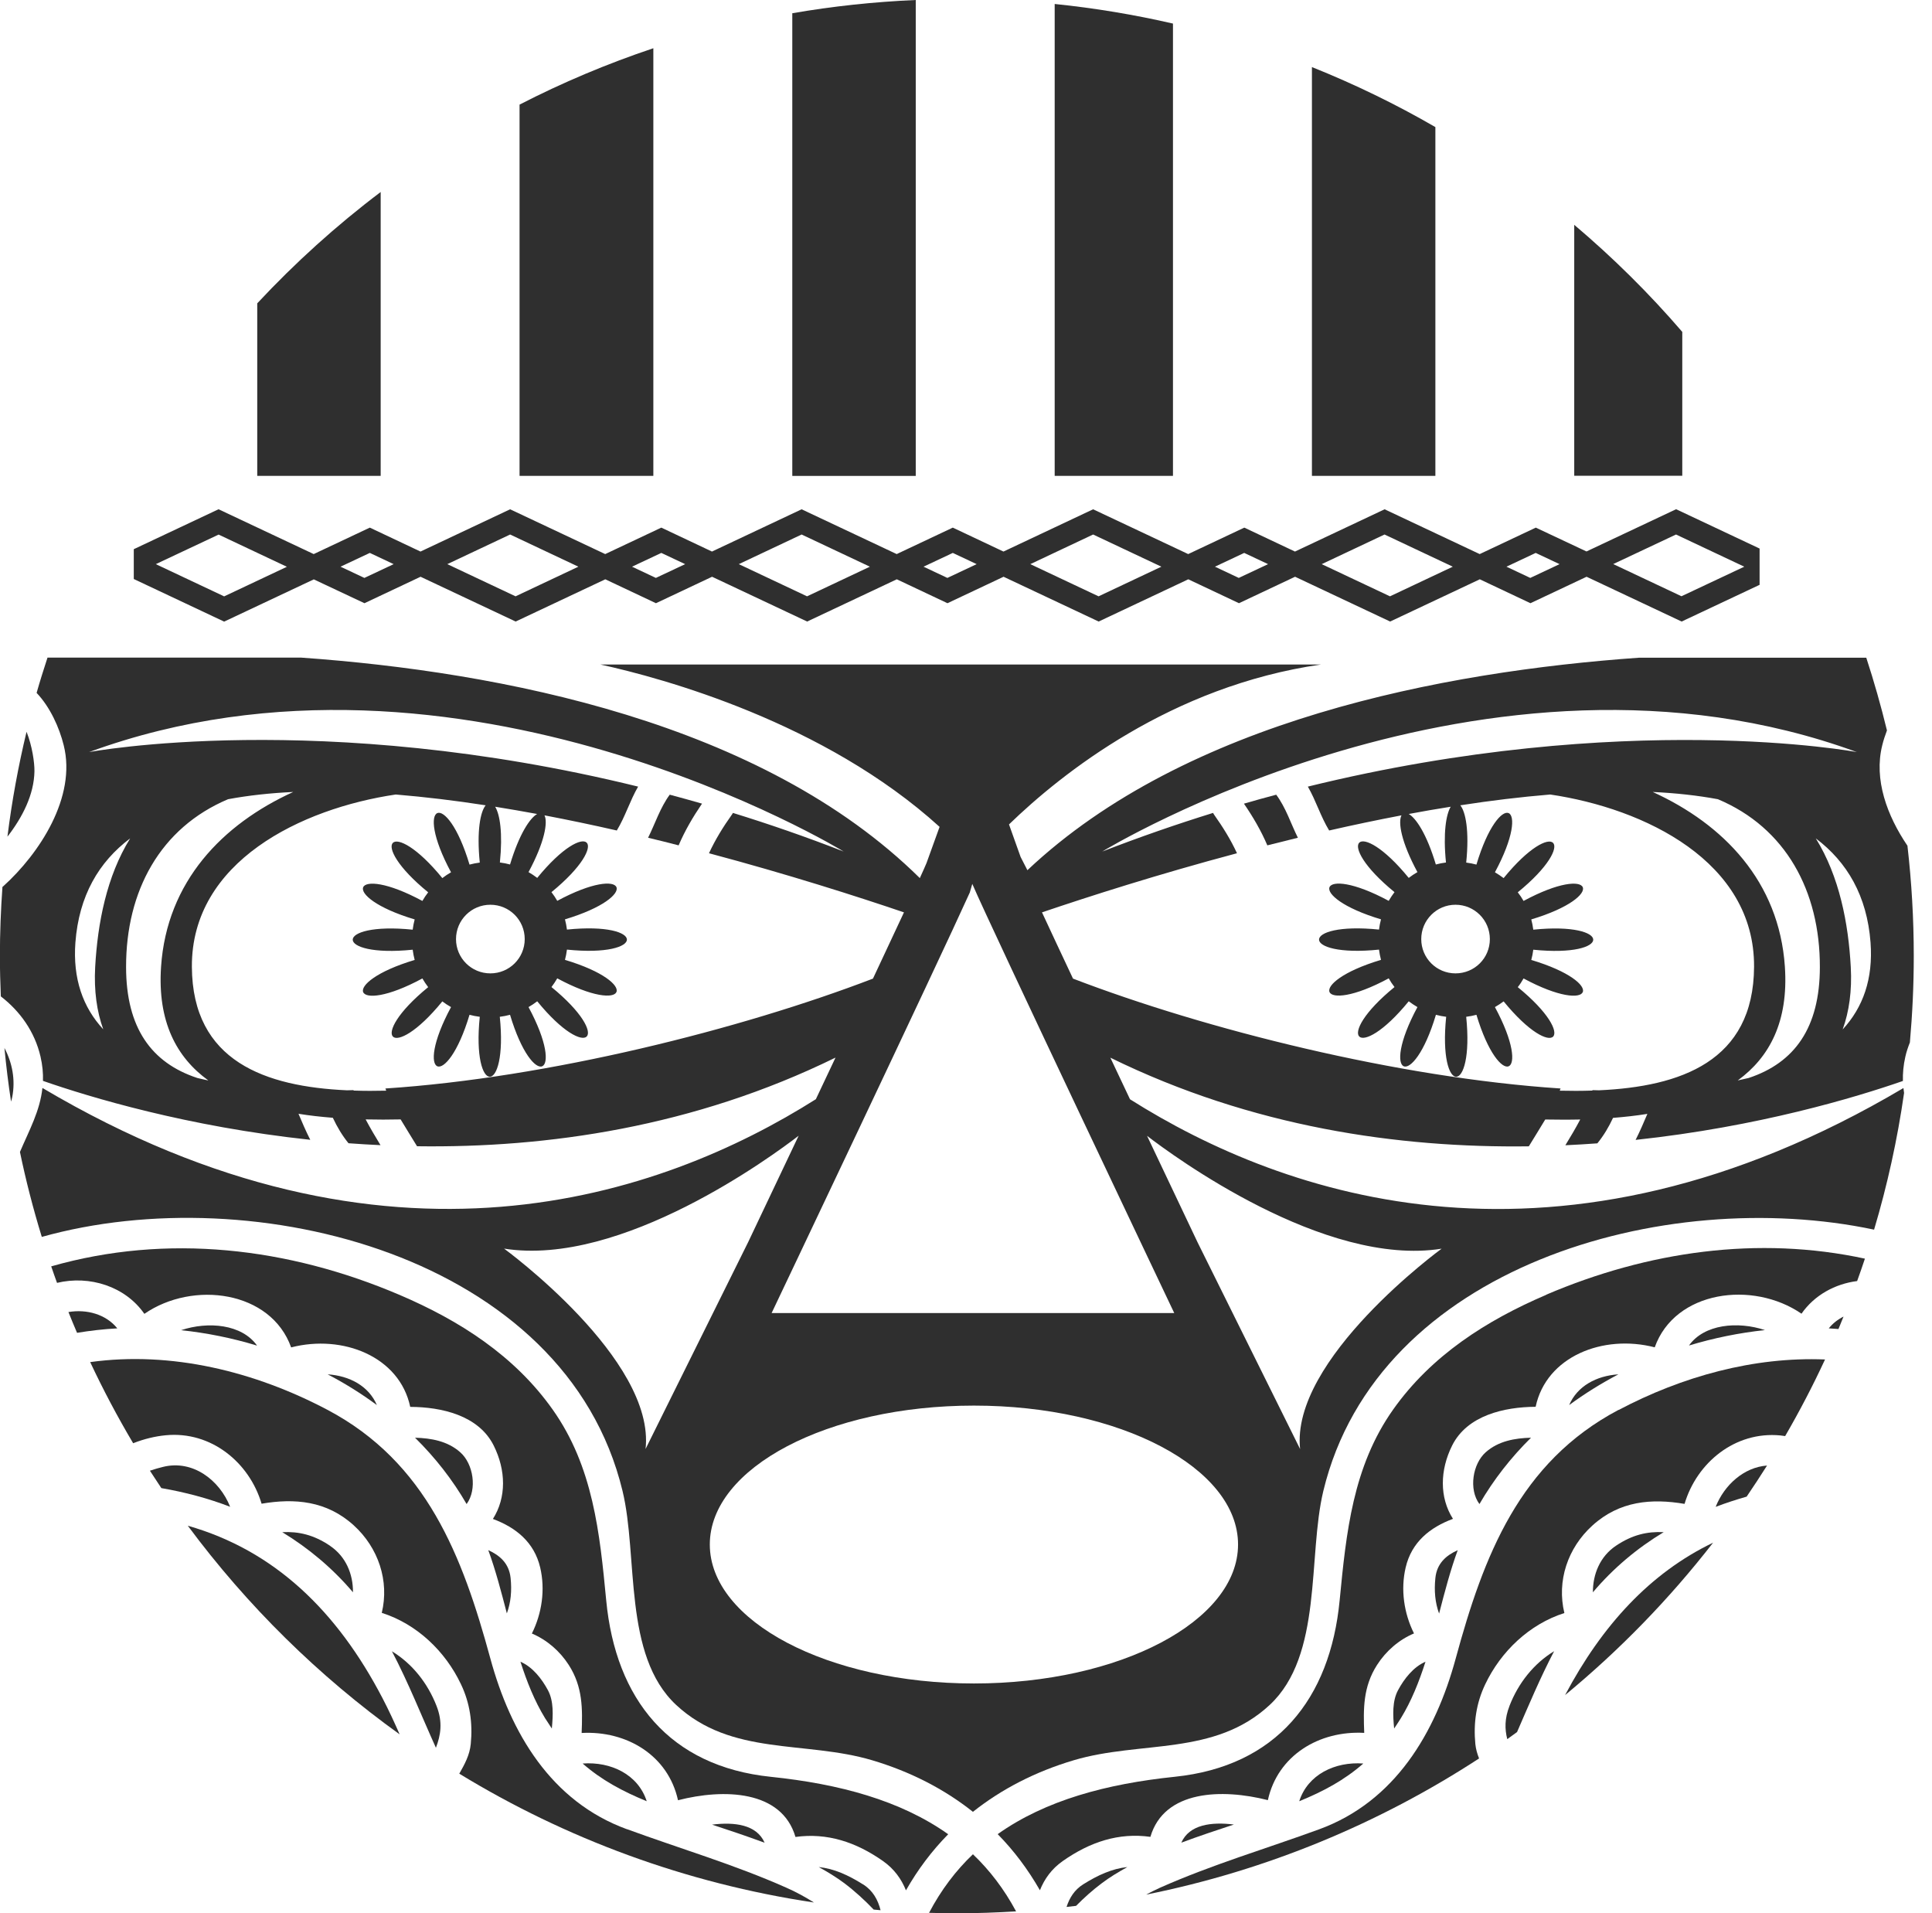 <?xml version="1.0" encoding="UTF-8"?> <svg xmlns="http://www.w3.org/2000/svg" width="101" height="100" viewBox="0 0 101 100" fill="none"> <g clip-path="url(#clip0_50_2968)"> <path d="M3.578 68.579C3.725 68.944 3.871 69.304 4.028 69.665C4.72 69.551 5.426 69.47 6.132 69.432C5.539 68.693 4.53 68.418 3.578 68.579Z" fill="#2F2F2F"></path> <path d="M7.553 68.669C10.093 66.921 14.163 67.466 15.22 70.427C17.916 69.731 20.887 70.901 21.446 73.536C23.076 73.541 25.024 73.977 25.81 75.559C26.45 76.838 26.483 78.269 25.768 79.393C26.962 79.838 27.928 80.601 28.241 81.937C28.511 83.088 28.331 84.33 27.805 85.382C28.592 85.714 29.269 86.301 29.734 87.026C30.473 88.178 30.454 89.32 30.407 90.58C32.766 90.452 34.932 91.755 35.444 94.096C37.841 93.48 40.869 93.565 41.585 96.015C43.243 95.787 44.745 96.28 46.162 97.275C46.749 97.688 47.124 98.218 47.361 98.806C47.977 97.721 48.716 96.74 49.569 95.873C47.062 94.096 43.864 93.243 40.305 92.873C35.008 92.329 32.184 88.822 31.691 83.648C31.354 80.127 31.008 76.663 28.89 73.673C26.9 70.863 24.033 69.025 20.892 67.684C15.063 65.196 8.728 64.462 2.677 66.191C2.777 66.48 2.876 66.769 2.981 67.054C4.686 66.646 6.549 67.239 7.544 68.669H7.553Z" fill="#2F2F2F"></path> <path d="M8.52 76.673C8.307 76.725 8.074 76.791 7.837 76.872C8.032 77.175 8.231 77.478 8.434 77.781C9.671 77.995 10.875 78.312 12.031 78.758C11.481 77.369 10.083 76.284 8.52 76.673Z" fill="#2F2F2F"></path> <path d="M9.818 79.748C12.922 83.932 16.66 87.614 20.892 90.651C20.612 90.016 20.323 89.386 19.996 88.76C17.627 84.216 14.357 81.041 9.818 79.748Z" fill="#2F2F2F"></path> <path d="M17.253 80.795C16.395 80.217 15.608 80.042 14.756 80.084C16.134 80.923 17.385 81.97 18.452 83.226C18.461 82.283 18.087 81.359 17.248 80.795H17.253Z" fill="#2F2F2F"></path> <path d="M22.787 91.357C23.038 90.703 23.157 90.021 22.82 89.163C22.356 87.974 21.55 86.955 20.489 86.311C21.356 87.96 22.029 89.675 22.792 91.362L22.787 91.357Z" fill="#2F2F2F"></path> <path d="M47.873 24.872V0C45.683 0.095 43.527 0.327 41.419 0.692V24.877H47.873V24.872Z" fill="#2F2F2F"></path> <path d="M61.32 24.872V1.232C59.302 0.768 57.236 0.422 55.136 0.208V24.872H61.32Z" fill="#2F2F2F"></path> <path d="M0.232 54.776C0.322 55.719 0.436 56.653 0.578 57.581C0.597 57.501 0.625 57.42 0.64 57.34C0.815 56.435 0.64 55.549 0.232 54.776Z" fill="#2F2F2F"></path> <path d="M87.945 24.872V17.347C86.216 15.338 84.325 13.467 82.297 11.751V24.867H87.945V24.872Z" fill="#2F2F2F"></path> <path d="M75.038 24.872V6.643C72.977 5.449 70.821 4.402 68.584 3.506V24.872H75.038Z" fill="#2F2F2F"></path> <path d="M1.388 38.249C0.957 40.04 0.621 41.869 0.389 43.731C1.175 42.717 1.782 41.532 1.801 40.305C1.805 39.846 1.682 38.988 1.388 38.249Z" fill="#2F2F2F"></path> <path d="M34.155 24.872V2.521C31.738 3.331 29.397 4.317 27.161 5.468V24.872H34.155Z" fill="#2F2F2F"></path> <path d="M19.901 24.872V10.036C17.584 11.784 15.424 13.737 13.448 15.855V24.872H19.901Z" fill="#2F2F2F"></path> <path d="M73.237 89.803C73.787 88.907 74.185 87.903 74.521 86.856C73.886 87.13 73.408 87.746 73.086 88.344C72.778 88.917 72.816 89.651 72.882 90.348C73 90.172 73.119 89.992 73.237 89.803Z" fill="#2F2F2F"></path> <path d="M92.267 69.522C90.845 69.049 89.088 69.21 88.296 70.328C89.594 69.935 90.926 69.665 92.267 69.522Z" fill="#2F2F2F"></path> <path d="M26.692 82.472C26.611 81.714 26.128 81.297 25.526 81.023C25.91 82.075 26.203 83.198 26.497 84.33C26.706 83.757 26.763 83.15 26.692 82.468V82.472Z" fill="#2F2F2F"></path> <path d="M30.459 92.177C31.449 93.044 32.553 93.632 33.809 94.148C33.363 92.755 31.942 92.068 30.459 92.177Z" fill="#2F2F2F"></path> <path d="M45.115 98.493C44.337 98.005 43.603 97.673 42.802 97.588C43.276 97.849 43.726 98.124 44.139 98.432C44.702 98.858 45.205 99.322 45.674 99.811C45.792 99.82 45.911 99.834 46.034 99.844C45.896 99.303 45.636 98.82 45.119 98.493H45.115Z" fill="#2F2F2F"></path> <path d="M13.438 70.333C12.647 69.214 10.889 69.053 9.467 69.527C10.808 69.669 12.145 69.939 13.438 70.333Z" fill="#2F2F2F"></path> <path d="M28.644 88.344C28.322 87.746 27.843 87.13 27.208 86.856C27.544 87.903 27.942 88.903 28.492 89.803C28.611 89.992 28.729 90.172 28.848 90.348C28.914 89.651 28.952 88.917 28.644 88.344Z" fill="#2F2F2F"></path> <path d="M95.603 69.432C95.773 69.442 95.944 69.451 96.11 69.466C96.2 69.252 96.285 69.034 96.375 68.816C96.081 68.963 95.816 69.167 95.603 69.432Z" fill="#2F2F2F"></path> <path d="M19.702 73.441C19.276 72.446 18.276 71.91 17.129 71.835C18.03 72.304 18.892 72.844 19.702 73.441Z" fill="#2F2F2F"></path> <path d="M80.833 67.679C77.696 69.02 74.825 70.859 72.835 73.668C70.716 76.659 70.375 80.122 70.034 83.643C69.537 88.817 66.717 92.319 61.42 92.869C57.861 93.238 54.663 94.091 52.156 95.868C53.009 96.735 53.743 97.716 54.364 98.801C54.601 98.209 54.975 97.683 55.563 97.271C56.984 96.276 58.482 95.778 60.14 96.01C60.856 93.561 63.884 93.48 66.281 94.091C66.793 91.755 68.959 90.447 71.318 90.575C71.271 89.32 71.252 88.173 71.991 87.021C72.456 86.296 73.138 85.704 73.92 85.377C73.394 84.325 73.214 83.084 73.484 81.932C73.796 80.596 74.763 79.833 75.957 79.388C75.242 78.265 75.275 76.834 75.915 75.554C76.706 73.972 78.653 73.541 80.279 73.531C80.838 70.897 83.809 69.726 86.505 70.423C87.562 67.456 91.632 66.916 94.177 68.665C94.854 67.693 95.93 67.106 97.086 66.959C97.228 66.57 97.361 66.182 97.493 65.788C91.921 64.585 86.164 65.395 80.828 67.674L80.833 67.679Z" fill="#2F2F2F"></path> <path d="M39.973 96.318C39.556 95.366 38.4 95.224 37.225 95.371C38.116 95.664 39.049 95.977 39.973 96.318Z" fill="#2F2F2F"></path> <path d="M76.204 81.027C75.602 81.297 75.118 81.714 75.038 82.477C74.967 83.16 75.024 83.766 75.232 84.34C75.526 83.207 75.82 82.079 76.204 81.032V81.027Z" fill="#2F2F2F"></path> <path d="M56.255 99.616C56.667 99.199 57.108 98.801 57.601 98.432C58.008 98.124 58.463 97.849 58.937 97.588C58.136 97.673 57.402 98.005 56.624 98.493C56.165 98.782 55.909 99.204 55.757 99.673C55.923 99.654 56.094 99.635 56.26 99.616H56.255Z" fill="#2F2F2F"></path> <path d="M36.704 42.006C36.135 41.84 35.572 41.689 35.012 41.537C34.51 42.219 34.254 43.039 33.88 43.788C34.42 43.916 34.951 44.048 35.477 44.186C35.804 43.418 36.23 42.693 36.699 42.006H36.704Z" fill="#2F2F2F"></path> <path d="M66.722 41.537C66.163 41.684 65.599 41.84 65.03 42.006C65.499 42.689 65.926 43.418 66.253 44.186C66.779 44.053 67.314 43.921 67.85 43.788C67.475 43.035 67.224 42.219 66.717 41.537H66.722Z" fill="#2F2F2F"></path> <path d="M59.074 57.458C58.728 56.724 58.382 55.994 58.046 55.283C65.462 58.922 73.138 60.008 79.923 59.917C80.208 59.448 80.501 58.984 80.781 58.515C81.383 58.524 81.999 58.529 82.61 58.515C82.368 58.975 82.103 59.42 81.833 59.861C82.397 59.837 82.956 59.799 83.506 59.761C83.837 59.354 84.103 58.908 84.325 58.43C84.932 58.382 85.534 58.316 86.121 58.221C85.927 58.681 85.728 59.14 85.505 59.581C91.921 58.894 97.01 57.359 99.479 56.501C99.469 56.103 99.503 55.686 99.607 55.231C99.664 54.975 99.749 54.729 99.844 54.487C99.976 52.999 100.047 51.497 100.047 49.976C100.047 48.024 99.934 46.1 99.716 44.205C98.65 42.632 97.953 40.746 98.398 38.959C98.46 38.704 98.545 38.443 98.645 38.178C98.332 36.894 97.972 35.624 97.564 34.377H85.69C75.422 35.102 62.007 37.661 53.71 45.484L53.355 44.792L52.748 43.091C55.497 40.428 61.221 35.861 69.058 34.733H31.387C34.643 35.448 43.087 37.742 49.119 43.219L48.436 45.11C48.384 45.238 48.261 45.513 48.086 45.897C39.836 37.746 26.166 35.112 15.751 34.373H2.483C2.284 34.984 2.09 35.595 1.914 36.216C2.616 36.955 3.099 38.017 3.331 38.955C4.009 41.66 2.061 44.617 0.166 46.328C0.152 46.337 0.142 46.347 0.128 46.356C0.043 47.55 -0.005 48.758 -0.005 49.972C-0.005 50.678 0.014 51.379 0.043 52.08C1.047 52.852 1.815 53.923 2.118 55.227C2.222 55.681 2.26 56.098 2.246 56.496C4.71 57.354 9.799 58.889 16.22 59.576C15.997 59.136 15.798 58.676 15.604 58.216C16.191 58.311 16.793 58.377 17.4 58.425C17.622 58.899 17.888 59.349 18.219 59.756C18.769 59.794 19.323 59.832 19.892 59.856C19.622 59.415 19.357 58.965 19.115 58.51C19.731 58.524 20.342 58.524 20.944 58.51C21.224 58.979 21.517 59.444 21.802 59.913C28.582 60.008 36.259 58.918 43.679 55.279C43.343 55.989 42.997 56.719 42.651 57.454C34.595 62.543 20.271 67.556 2.218 56.866C2.09 58.069 1.526 59.079 1.043 60.211C1.355 61.718 1.739 63.197 2.185 64.651C13.258 61.548 29.573 65.632 32.544 77.928C33.373 81.354 32.558 86.519 35.349 89.116C38.239 91.807 42.087 90.964 45.593 92.006C47.598 92.603 49.365 93.513 50.862 94.702C52.36 93.513 54.123 92.603 56.132 92.006C59.638 90.964 63.481 91.807 66.376 89.116C69.167 86.519 68.357 81.354 69.181 77.928C72.01 66.206 86.984 61.95 97.972 64.272C98.664 61.955 99.19 59.567 99.54 57.127C99.526 57.041 99.517 56.956 99.507 56.871C81.454 67.561 67.13 62.547 59.074 57.458ZM93.309 50.526C93.006 46.072 90.102 43.082 86.401 41.395C87.6 41.452 88.742 41.575 89.808 41.774C93.347 43.262 95.148 46.565 95.138 50.554C95.134 53.724 93.812 55.553 91.414 56.345C91.229 56.387 91.04 56.43 90.845 56.473C92.499 55.269 93.504 53.402 93.309 50.531V50.526ZM96.333 53.8C96.669 52.867 96.821 51.786 96.754 50.55C96.631 48.256 96.157 45.806 94.925 43.821C96.565 45.058 97.602 46.825 97.787 49.261C97.929 51.166 97.394 52.654 96.333 53.805V53.8ZM63.471 42.584C63.448 42.551 63.434 42.518 63.415 42.49C61.524 43.077 59.591 43.745 57.624 44.508C57.624 44.508 77.706 32.226 97.072 39.31C97.072 39.31 84.975 37.036 68.371 41.115C68.797 41.85 69.039 42.679 69.485 43.409C70.731 43.124 71.996 42.859 73.266 42.617C73.081 42.973 73.247 44.006 74.1 45.584C73.943 45.674 73.792 45.773 73.645 45.887C70.991 42.636 69.65 43.977 72.901 46.631C72.792 46.773 72.692 46.925 72.598 47.086C68.902 45.096 68.177 46.849 72.195 48.053C72.148 48.228 72.114 48.403 72.091 48.588C67.911 48.161 67.911 50.062 72.091 49.635C72.114 49.815 72.148 49.995 72.195 50.171C68.177 51.374 68.902 53.127 72.598 51.137C72.688 51.294 72.787 51.445 72.901 51.592C69.65 54.246 70.991 55.587 73.645 52.336C73.787 52.445 73.939 52.544 74.1 52.639C72.11 56.335 73.863 57.06 75.066 53.042C75.242 53.09 75.417 53.123 75.602 53.146C75.175 57.326 77.076 57.326 76.649 53.146C76.834 53.123 77.009 53.09 77.184 53.042C78.393 57.06 80.146 56.335 78.151 52.639C78.308 52.549 78.459 52.45 78.606 52.341C81.26 55.591 82.601 54.25 79.345 51.597C79.459 51.455 79.558 51.303 79.648 51.142C83.344 53.132 84.07 51.379 80.051 50.175C80.099 50 80.132 49.825 80.156 49.64C84.335 50.066 84.335 48.166 80.156 48.593C80.132 48.413 80.099 48.233 80.051 48.057C84.07 46.849 83.344 45.1 79.648 47.091C79.558 46.934 79.459 46.783 79.345 46.64C82.601 43.987 81.255 42.646 78.606 45.897C78.459 45.788 78.312 45.688 78.151 45.593C80.141 41.897 78.388 41.172 77.184 45.191C77.009 45.143 76.834 45.11 76.649 45.086C76.82 43.418 76.616 42.428 76.341 42.092C77.928 41.845 79.506 41.656 81.042 41.528C85.979 42.257 91.727 45.034 91.698 50.531C91.675 55.492 87.832 56.795 83.591 56.989C83.477 56.989 83.363 56.98 83.25 56.98C83.25 56.989 83.25 56.999 83.24 57.003C82.676 57.022 82.103 57.022 81.539 57.008C81.553 56.97 81.568 56.932 81.582 56.894C73.076 56.335 63.017 53.805 56.094 51.151C55.473 49.829 54.919 48.654 54.473 47.688C56.947 46.849 60.557 45.693 64.666 44.598C64.339 43.887 63.922 43.219 63.471 42.584ZM75.597 45.081C75.412 45.105 75.237 45.138 75.062 45.186C74.588 43.603 74.029 42.764 73.645 42.546C74.375 42.409 75.109 42.281 75.839 42.167C75.597 42.57 75.436 43.541 75.592 45.081H75.597ZM76.09 47.29C77.08 47.29 77.886 48.09 77.886 49.086C77.886 50.081 77.085 50.877 76.09 50.877C75.095 50.877 74.299 50.076 74.299 49.086C74.299 48.095 75.1 47.29 76.09 47.29ZM3.942 49.261C4.127 46.825 5.16 45.058 6.804 43.821C5.572 45.806 5.103 48.256 4.975 50.55C4.909 51.786 5.061 52.867 5.397 53.8C4.336 52.654 3.8 51.161 3.942 49.256V49.261ZM10.884 56.473C10.69 56.43 10.501 56.392 10.316 56.345C7.913 55.553 6.596 53.724 6.591 50.554C6.582 46.565 8.382 43.267 11.922 41.774C12.988 41.575 14.13 41.452 15.329 41.395C11.628 43.082 8.724 46.072 8.42 50.526C8.226 53.402 9.231 55.269 10.884 56.468V56.473ZM20.148 56.894C20.162 56.932 20.176 56.97 20.191 57.008C19.622 57.022 19.053 57.022 18.489 57.003C18.489 56.994 18.485 56.984 18.48 56.98C18.366 56.98 18.253 56.989 18.139 56.989C13.898 56.795 10.055 55.492 10.031 50.531C10.003 45.034 15.751 42.257 20.688 41.528C22.223 41.656 23.801 41.845 25.389 42.092C25.114 42.428 24.915 43.418 25.081 45.086C24.901 45.11 24.721 45.143 24.545 45.191C23.342 41.172 21.588 41.897 23.579 45.593C23.422 45.683 23.271 45.783 23.124 45.897C20.47 42.646 19.129 43.987 22.384 46.64C22.271 46.783 22.171 46.934 22.081 47.091C18.385 45.1 17.66 46.854 21.678 48.057C21.631 48.233 21.598 48.408 21.574 48.593C17.395 48.166 17.395 50.066 21.574 49.64C21.598 49.82 21.631 50 21.678 50.175C17.66 51.379 18.385 53.137 22.081 51.142C22.171 51.298 22.271 51.45 22.384 51.597C19.134 54.25 20.475 55.591 23.124 52.341C23.266 52.45 23.418 52.549 23.579 52.639C21.588 56.335 23.342 57.06 24.545 53.042C24.721 53.09 24.896 53.123 25.081 53.146C24.654 57.326 26.554 57.326 26.128 53.146C26.308 53.123 26.488 53.09 26.663 53.042C27.867 57.06 29.62 56.335 27.63 52.639C27.786 52.549 27.938 52.45 28.085 52.336C30.738 55.587 32.079 54.246 28.829 51.592C28.938 51.45 29.037 51.298 29.132 51.137C32.828 53.127 33.553 51.374 29.535 50.171C29.582 49.995 29.615 49.82 29.639 49.635C33.818 50.062 33.818 48.161 29.639 48.588C29.615 48.408 29.582 48.228 29.535 48.053C33.553 46.849 32.828 45.096 29.132 47.086C29.042 46.929 28.942 46.778 28.829 46.631C32.079 43.977 30.738 42.636 28.085 45.887C27.943 45.778 27.791 45.678 27.63 45.584C28.483 44.001 28.644 42.968 28.464 42.617C29.734 42.859 30.999 43.124 32.245 43.409C32.686 42.684 32.932 41.85 33.359 41.115C16.75 37.031 4.658 39.31 4.658 39.31C24.024 32.226 44.105 44.508 44.105 44.508C42.134 43.74 40.201 43.072 38.315 42.49C38.296 42.523 38.282 42.556 38.258 42.584C37.803 43.219 37.391 43.892 37.064 44.598C41.172 45.693 44.788 46.849 47.257 47.688C46.806 48.65 46.257 49.825 45.636 51.151C38.713 53.805 28.658 56.335 20.148 56.894ZM26.668 45.186C26.493 45.138 26.317 45.105 26.133 45.081C26.289 43.537 26.133 42.57 25.886 42.167C26.616 42.286 27.35 42.409 28.08 42.546C27.696 42.764 27.142 43.603 26.663 45.186H26.668ZM27.431 49.086C27.431 50.076 26.63 50.877 25.635 50.877C24.64 50.877 23.839 50.076 23.839 49.086C23.839 48.095 24.64 47.29 25.635 47.29C26.63 47.29 27.431 48.09 27.431 49.086ZM50.701 46.64L50.829 46.2C51.744 48.346 61.387 68.632 61.387 68.632H40.338C40.338 68.632 49.057 50.289 50.701 46.645V46.64ZM33.747 75.753C34.287 71.048 26.351 65.263 26.351 65.263C32.492 66.243 40.419 60.391 41.751 59.363C40.86 61.249 39.959 63.144 39.111 64.926L33.742 75.749L33.747 75.753ZM50.915 87.993C43.291 87.993 37.107 84.742 37.107 80.729C37.107 76.715 43.286 73.469 50.915 73.469C58.544 73.469 64.722 76.72 64.722 80.729C64.722 84.737 58.544 87.993 50.915 87.993ZM67.973 75.753L62.604 64.931C61.756 63.144 60.861 61.254 59.965 59.368C61.301 60.396 69.229 66.248 75.365 65.267C75.365 65.267 67.433 71.048 67.968 75.758L67.973 75.753Z" fill="#2F2F2F"></path> <path d="M84.614 73.692C79.43 76.431 77.559 81.326 76.099 86.694C75.043 90.575 72.929 94.167 68.958 95.617C66.168 96.636 63.362 97.46 60.633 98.673C60.382 98.787 60.15 98.905 59.917 99.029C66.229 97.763 72.109 95.309 77.322 91.912C77.227 91.674 77.156 91.428 77.127 91.158C77.023 90.073 77.17 89.026 77.644 88.035C78.464 86.311 79.956 84.894 81.781 84.311C81.378 82.638 81.951 80.909 83.25 79.734C84.666 78.45 86.339 78.312 88.064 78.606C88.704 76.455 90.698 74.801 93.072 75.028C93.158 75.038 93.238 75.052 93.323 75.062C94.077 73.763 94.773 72.427 95.408 71.058C91.679 70.906 87.931 71.948 84.619 73.697L84.614 73.692Z" fill="#2F2F2F"></path> <path d="M80.032 75.147C79.184 75.171 78.331 75.322 77.672 75.905C76.985 76.512 76.772 77.848 77.341 78.615C78.08 77.341 78.99 76.18 80.037 75.147H80.032Z" fill="#2F2F2F"></path> <path d="M64.504 95.366C63.329 95.219 62.173 95.366 61.756 96.314C62.68 95.968 63.614 95.66 64.504 95.366Z" fill="#2F2F2F"></path> <path d="M84.605 71.835C83.458 71.91 82.458 72.446 82.032 73.441C82.842 72.844 83.704 72.309 84.605 71.835Z" fill="#2F2F2F"></path> <path d="M71.271 92.177C69.788 92.068 68.366 92.755 67.921 94.148C69.177 93.636 70.281 93.044 71.271 92.177Z" fill="#2F2F2F"></path> <path d="M24.393 78.615C24.957 77.848 24.749 76.512 24.057 75.905C23.398 75.322 22.545 75.171 21.697 75.147C22.744 76.18 23.654 77.336 24.393 78.615Z" fill="#2F2F2F"></path> <path d="M78.914 89.163C78.653 89.827 78.663 90.381 78.796 90.902C78.966 90.779 79.137 90.66 79.307 90.533C79.923 89.116 80.52 87.689 81.245 86.306C80.184 86.95 79.374 87.974 78.914 89.159V89.163Z" fill="#2F2F2F"></path> <path d="M32.776 95.612C28.8 94.162 26.692 90.57 25.635 86.69C24.176 81.326 22.299 76.426 17.115 73.688C13.325 71.688 8.965 70.608 4.715 71.195C5.397 72.65 6.146 74.062 6.961 75.436C7.525 75.213 8.112 75.071 8.667 75.019C11.041 74.791 13.036 76.445 13.675 78.597C15.4 78.303 17.073 78.44 18.489 79.724C19.783 80.899 20.361 82.634 19.958 84.302C21.787 84.884 23.275 86.301 24.095 88.026C24.569 89.016 24.716 90.064 24.611 91.149C24.555 91.741 24.285 92.224 24.01 92.708C29.568 96.1 35.842 98.436 42.551 99.441C42.106 99.161 41.632 98.896 41.101 98.664C38.372 97.451 35.567 96.631 32.776 95.608V95.612Z" fill="#2F2F2F"></path> <path d="M84.477 80.795C83.638 81.359 83.269 82.288 83.273 83.226C84.339 81.966 85.59 80.918 86.974 80.084C86.121 80.042 85.335 80.217 84.477 80.795Z" fill="#2F2F2F"></path> <path d="M48.569 99.981C49.052 99.995 49.536 100.005 50.024 100.005C51.062 100.005 52.094 99.967 53.118 99.905C52.492 98.74 51.739 97.754 50.862 96.92C49.972 97.768 49.199 98.782 48.569 99.981Z" fill="#2F2F2F"></path> <path d="M89.699 78.758C90.225 78.558 90.765 78.383 91.31 78.227C91.674 77.691 92.03 77.151 92.376 76.602C91.163 76.692 90.144 77.62 89.694 78.753L89.699 78.758Z" fill="#2F2F2F"></path> <path d="M81.819 88.599C84.681 86.24 87.277 83.567 89.556 80.634C86.263 82.217 83.747 84.96 81.819 88.599Z" fill="#2F2F2F"></path> <path d="M11.429 26.616L6.994 28.705V30.264L11.718 32.491L16.404 30.283L19.053 31.529L21.986 30.146L26.957 32.487L31.643 30.279L34.292 31.529L37.225 30.146L42.196 32.487L46.882 30.279L49.531 31.529L52.464 30.146L57.435 32.487L62.121 30.279L64.77 31.529L67.703 30.146L72.673 32.487L77.36 30.279L80.008 31.529L82.942 30.146L87.912 32.487L91.987 30.568V28.672L87.623 26.616L82.937 28.824L80.288 27.578L77.355 28.961L72.384 26.62L67.698 28.829L65.049 27.578L62.116 28.961L57.145 26.62L52.459 28.829L49.81 27.578L46.877 28.961L41.907 26.62L37.22 28.829L34.572 27.578L31.639 28.961L26.668 26.62L21.982 28.829L19.333 27.578L16.4 28.961L11.429 26.62V26.616ZM87.618 27.938L91.186 29.62L87.903 31.165L84.335 29.483L87.618 27.938ZM80.283 28.9L81.529 29.487L79.999 30.207L78.753 29.62L80.283 28.9ZM75.948 29.62L72.664 31.169L69.096 29.487L72.38 27.938L75.948 29.62ZM65.044 28.9L66.291 29.487L64.76 30.207L63.514 29.62L65.044 28.9ZM57.145 27.938L60.714 29.62L57.43 31.169L53.862 29.487L57.145 27.938ZM51.057 29.487L49.526 30.207L48.28 29.62L49.81 28.9L51.057 29.487ZM41.907 27.938L45.475 29.62L42.191 31.169L38.623 29.487L41.907 27.938ZM34.572 28.9L35.818 29.487L34.287 30.207L33.041 29.62L34.572 28.9ZM26.668 27.938L30.236 29.62L26.952 31.169L23.384 29.487L26.668 27.938ZM19.333 28.9L20.579 29.487L19.049 30.207L17.802 29.62L19.333 28.9ZM11.713 31.169L8.145 29.487L11.429 27.942L14.997 29.625L11.713 31.174V31.169Z" fill="#2F2F2F"></path> </g> <defs> <clipPath id="clip0_50_2968"> <rect width="100.052" height="100" fill="white"></rect> </clipPath> </defs> </svg> 